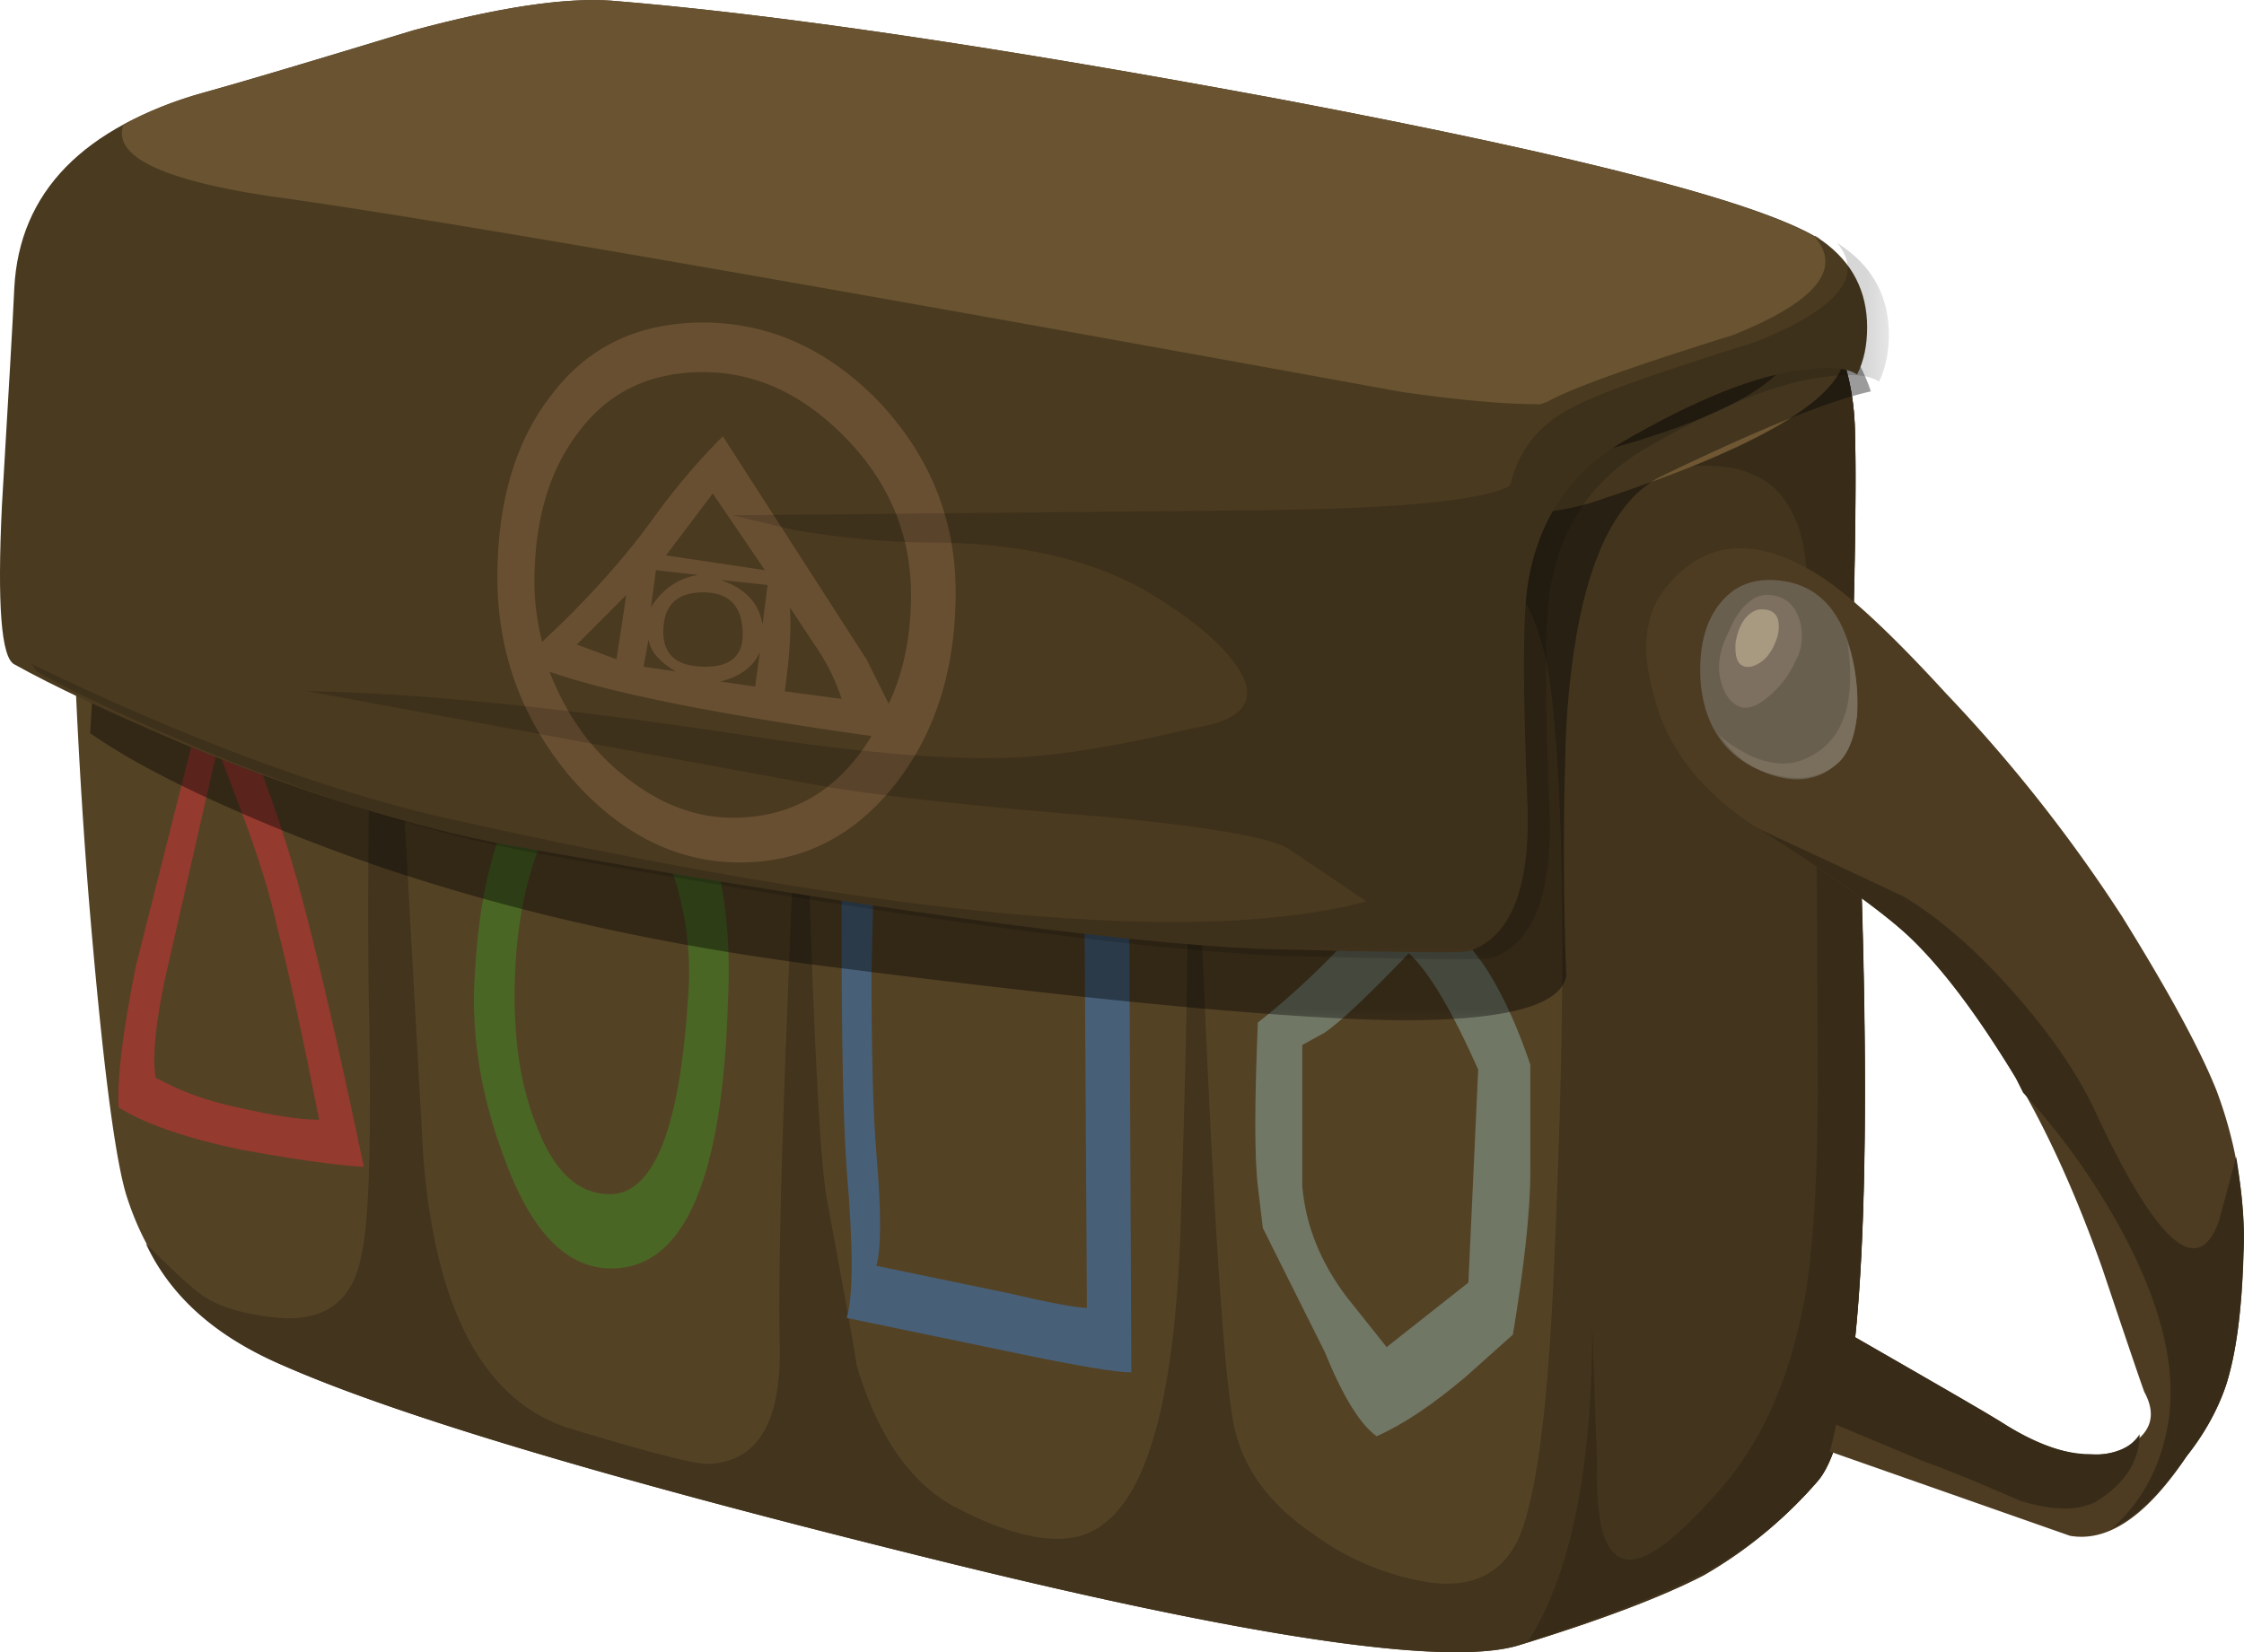 <svg xmlns="http://www.w3.org/2000/svg" viewBox="0 0 45.838 33.759"><defs><clipPath id="h"><path d="M1 10.007h30v14H1v-14z"/></clipPath><clipPath id="a"><path d="M20 3.007h6v10h-6v-10z"/></clipPath><clipPath id="e"><path d="M20 3.007h6v10h-6v-10z"/></clipPath><clipPath id="f"><path d="M20 4h6v10h-6V4z"/></clipPath><clipPath id="b"><path d="M1 10.007h30v14H1v-14z"/></clipPath><clipPath id="k"><path d="M0 11.007h31v13H0v-13z"/></clipPath><clipPath id="c"><path d="M0 11.007h31v13H0v-13z"/></clipPath><clipPath id="i"><path d="M1 11h30v14H1V11z"/></clipPath><clipPath id="l"><path d="M0 12h31v13H0V12z"/></clipPath><mask id="d"><g clip-path="url(#a)"><path d="M20 3.007h6v10h-6v-10z" fill-opacity=".391"/></g></mask><mask id="j"><g clip-path="url(#c)"><path d="M0 11.007h31v13H0v-13z" fill-opacity=".16"/></g></mask><mask id="g"><g clip-path="url(#b)"><path d="M1 10.007h30v14H1v-14z" fill-opacity=".391"/></g></mask></defs><path d="M36.265 5.63c1.015.605 1.552 1.615 1.621 3.032.034.878.014 2.53-.053 4.96.507 9.98.272 15.528-.71 16.646a8.93 8.93 0 01-2.323 1.92c-.845.438-2.095.912-3.745 1.42-1.45.469-5.615-.151-12.495-1.875-6.241-1.553-10.509-2.831-12.799-3.843-1.621-.707-2.685-1.875-3.187-3.491-.24-.81-.494-2.836-.763-6.074-.268-3.37-.405-6.943-.405-10.722 0-1.588.205-2.613.61-3.086.269-.338 1.08-.728 2.428-1.168 1.45-.469 3.442-.84 5.971-1.107 2.964-.343 5.561-.372 7.788-.103C28.458 3.418 34.477 4.585 36.264 5.63z" fill-rule="evenodd" fill="#544225"/><path d="M36.265 5.63c1.015.605 1.552 1.615 1.621 3.032.034.878.014 2.53-.053 4.96.507 9.98.272 15.528-.71 16.646a8.93 8.93 0 01-2.323 1.92c-.845.438-2.095.912-3.745 1.42-1.45.469-5.615-.151-12.495-1.875-6.241-1.553-10.509-2.831-12.799-3.843-1.352-.576-2.28-1.401-2.782-2.48.571.572.961.928 1.161 1.064.338.235.86.386 1.568.455.947.068 1.5-.357 1.67-1.265.166-.674.22-2.515.15-5.518-.033-3.642.05-7.67.256-12.09l.859 15.533c.234 3.1 1.196 4.956 2.88 5.561 1.656.508 2.632.762 2.934.762 1.017-.034 1.505-.844 1.47-2.427-.033-1.386.036-4.047.2-7.993.172-4.22.254-6.514.254-6.884v-1.236c.04 1.733.074 3.51.104 5.337.136 4.483.268 7.08.405 7.788.405 2.192.605 3.32.605 3.388.44 1.485 1.133 2.467 2.075 2.94 1.383.708 2.379.805 2.984.303.947-.708 1.47-2.784 1.567-6.226.157-4.638.2-8.677.127-12.114.102 2.315.21 4.667.332 7.056.235 5.531.454 8.671.655 9.409.205.81.728 1.504 1.566 2.075a5.449 5.449 0 002.433 1.011c.844.103 1.43-.186 1.767-.86.342-.742.577-2.359.708-4.854.274-5.668.274-9.765 0-12.295-.131-1.25-.454-2.088-.956-2.528-.645-.572-2.062-1.128-4.254-1.67-2.021-.474-2.764-1.217-2.226-2.227.37-.64 1.132-1.28 2.275-1.923.337-.167 1.807-.792 4.405-1.87 2.836.57 4.603 1.078 5.312 1.518z" fill-rule="evenodd" fill="#42341d"/><path d="M37.886 8.662c.034.878.019 2.53-.048 4.96.507 9.98.267 15.528-.71 16.646a8.284 8.284 0 01-2.328 1.871c-.776.405-1.972.874-3.594 1.415.879-1.381 1.319-3.54 1.319-6.474l.098 2.832c-.03 1.147.136 1.787.507 1.923.371.166 1.03-.287 1.973-1.366.878-.978 1.47-2.31 1.772-3.995.166-1.015.254-2.398.254-4.15 0-6.543-.103-10.288-.303-11.23-.171-.743-.522-1.216-1.065-1.416-.371-.172-.961-.205-1.772-.103l-.303-.2 2.379-3.849.205.104c1.01.605 1.547 1.615 1.616 3.031z" fill-rule="evenodd" fill="#382c19"/><path d="M32.779 10.18c-1.25.474-3.463.508-6.632.103a1062.74 1062.74 0 00-7.133-1.215C16.62 8.73 11.61 7.734 3.989 6.084c-1.381-.338-2.124-.727-2.226-1.163.17-.37.488-.678.962-.912.2-.103.776-.323 1.719-.66 1.45-.469 3.442-.84 5.971-1.107 2.969-.343 5.566-.372 7.788-.103C28.458 3.418 34.478 4.585 36.265 5.63c.741.434 1.215.995 1.42 1.669-.136.875-1.772 1.836-4.906 2.881z" fill-rule="evenodd" fill="#6e5732"/><path d="M3.384 4.214c2.9-1.016 5.376-1.606 7.436-1.772 2.427-.172 5.04-.118 7.843.15 2.02.172 6.24.826 12.646 1.973 4.014.777 5.786 1.655 5.312 2.632-.268.606-1.231 1.182-2.886 1.718-1.85.607-3.691.827-5.513.66-3.778-.337-8.803-1.065-15.077-2.177C5.254 5.982 1.998 4.922 3.384 4.214z" fill-rule="evenodd" fill="#40331c"/><path d="M32.119 8.813l.303.46c-1.518.302-2.916.405-4.2.302-3.91-.44-8.7-1.132-14.365-2.075l2.124-1.772.963-2.276 1.21 4.35c.068.206.273.288.611.255.166-.034.385-.083.654-.152.102 0 .86-.571 2.275-1.718a95 95 0 002.076-1.724l1.62 3.847c.166.372.724.557 1.67.557 1.616-1.148 2.442-1.84 2.476-2.075.034-.137.22-.39.556-.757.205-.205.392-.391.558-.561l1.469 3.339z" fill-rule="evenodd" fill="#382d19"/><path d="M16.992 8.008c-2.802-.44-5.635-.948-8.5-1.519a34.364 34.364 0 005.517-1.972c1.518-.71 2.495-1.065 2.935-1.065.2.068.233.98.097 2.735l-.049 1.82z" fill-rule="evenodd" fill="#544225"/><path d="M16.939 3.452l.053.102-.507.304c-1.685.81-3.053 1.415-4.098 1.821l-2.782 1.01-1.114-.2a34.364 34.364 0 005.518-1.972c1.514-.71 2.495-1.065 2.93-1.065z" fill-rule="evenodd" fill="#6e5732"/><path d="M23.672 4.463c.234-.034.317.576.25 1.821-.036.679-.085 1.538-.152 2.582v.152l-6.929-1.01c2.764-1.622 4.536-2.584 5.313-2.887.438-.166.942-.385 1.518-.658z" fill-rule="evenodd" fill="#544225"/><path d="M23.672 4.463c.098 0 .165.053.2.151-.2.205-.673.474-1.416.81-.879.44-1.436.727-1.67.86l-2.832 1.875-1.113-.151c2.764-1.621 4.536-2.584 5.313-2.886.438-.167.942-.386 1.518-.66z" fill-rule="evenodd" fill="#6e5732"/><path d="M28.174 6.689c.469-.269.991-.59 1.567-.961.372-.201.64-.284.81-.25.167.035.235.489.202 1.362 0 .509-.035 1.402-.103 2.682-.709.102-1.519.12-2.427.053l-4.048-.507c1.181-.606 2.515-1.398 3.999-2.379z" fill-rule="evenodd" fill="#544225"/><path d="M24.175 9.068c1.181-.606 2.515-1.398 3.999-2.379.469-.269.991-.59 1.567-.961.372-.201.64-.284.81-.25l.152.152c-.103.132-.39.337-.86.605-.644.337-1.098.605-1.367.81-1.147.909-2.143 1.637-2.982 2.174l-1.319-.151z" fill-rule="evenodd" fill="#6e5732"/><path d="M4.395 13.32l.659 1.67c.502 1.314.873 2.427 1.108 3.335.337 1.25.762 3.087 1.27 5.518-.577-.035-1.42-.151-2.53-.356-1.113-.235-1.943-.523-2.48-.86-.035-.572.083-1.533.352-2.882l1.621-6.425zm.508 3.184l-.46-1.211-1.06 4.654c-.204.942-.273 1.635-.204 2.075l.405.2c.371.17.791.302 1.265.404.742.172 1.298.254 1.67.254-.338-1.718-.625-3.036-.86-3.945-.137-.645-.385-1.45-.757-2.431z" fill-rule="evenodd" fill="#943a2e"/><path d="M10.366 16.66c.503-1.318 1.211-1.91 2.124-1.772.909.131 1.567.84 1.972 2.124.338 1.01.474 2.158.407 3.442-.104 3.643-.894 5.464-2.379 5.464-.913 0-1.635-.743-2.178-2.226-.502-1.32-.707-2.618-.605-3.897.068-1.216.283-2.261.66-3.135zm1.816-.508c-.502-.034-.922.44-1.265 1.416-.267.811-.405 1.739-.405 2.784s.152 1.938.46 2.68c.337.88.81 1.333 1.415 1.367.943.069 1.5-1.284 1.67-4.047a6.308 6.308 0 00-.356-2.633c-.371-1.01-.874-1.532-1.519-1.567z" fill-rule="evenodd" fill="#4a6624"/><path d="M17.192 19.087v-2.988l1.368.459c.605.2 2.109.487 4.501.858l.049 10.625c-.303 0-1.025-.12-2.173-.356l-3.642-.756c.136-.44.136-1.451 0-3.038-.069-.976-.103-2.578-.103-4.805zm.66-1.47l-.05 2.276c0 1.689.036 2.9.098 3.647.103 1.21.103 1.987 0 2.324l2.681.556c.879.205 1.422.304 1.622.304l-.05-8.091c-1.758-.308-2.852-.523-3.29-.659l-1.012-.357z" fill-rule="evenodd" fill="#476078"/><g mask="url(#d)" transform="matrix(1.25 0 0 -1.25 0 33.759)"><g clip-path="url(#e)"><g clip-path="url(#f)" transform="translate(0 -.993)"><path d="M21.281 10.918V8.613c.055-.648.301-1.254.731-1.82l.648-.813 1.336 1.055.16 3.481c-.429.968-.808 1.605-1.133 1.902-.675-.703-1.132-1.133-1.375-1.297l-.367-.203zm3.727-.32V8.855c0-.648-.098-1.539-.285-2.671l-.77-.688c-.539-.457-1.023-.781-1.457-.973-.269.192-.551.649-.848 1.379l-1.011 2.024-.082.687c-.055.457-.055 1.348 0 2.672.379.297.769.645 1.172 1.051.378.406.824.797 1.335 1.172.622-.567 1.055-1.051 1.297-1.457.243-.403.457-.887.649-1.453z" fill-rule="evenodd" fill="#9dc9c9"/></g></g></g><path d="M43.35 18.73c.943 1.519 1.586 2.7 1.924 3.545a8.689 8.689 0 01.556 3.34c-.034 1.143-.151 2.037-.356 2.68-.167.504-.44.996-.812 1.465-.81 1.216-1.6 1.754-2.377 1.621l-4.908-1.723c.172-.605.29-1.417.358-2.427 1.821 1.045 2.865 1.65 3.134 1.822 1.016.64 1.841.825 2.481.556.571-.269.727-.659.454-1.163-.029-.067-.318-.912-.86-2.528-.537-1.519-1.128-2.818-1.768-3.897-.776-1.285-1.498-2.246-2.177-2.886-.537-.502-1.553-1.23-3.037-2.172-1.177-.743-1.905-1.655-2.173-2.735-.269-.913-.2-1.635.2-2.173.811-1.045 1.89-1.132 3.237-.254.612.405 1.455 1.197 2.535 2.378a31.054 31.054 0 013.589 4.551z" fill-rule="evenodd" fill="#4d3c22"/><path d="M45.323 24.955l.356-1.317c.131.81.185 1.47.146 1.977-.029 1.143-.146 2.037-.351 2.68-.171.504-.44.996-.811 1.465-.508.743-1.01 1.231-1.518 1.47.639-.576 1.03-1.332 1.161-2.275.138-1.05-.166-2.281-.907-3.696a14.083 14.083 0 00-2.075-2.935l-.151-.302c-.778-1.28-1.5-2.242-2.18-2.887-.535-.502-1.547-1.23-3.03-2.172l-.202-.103c1.885.874 2.935 1.368 3.135 1.465.674.405 1.368.997 2.075 1.773.773.845 1.363 1.67 1.768 2.48 1.285 2.797 2.144 3.589 2.584 2.377z" fill-rule="evenodd" fill="#382c19"/><path d="M42.69 29.712c.474.033.811-.103 1.016-.405 0 .537-.289.996-.865 1.362-.366.205-.892.205-1.566 0-.84-.366-1.5-.64-1.974-.806l-1.821-.761.255-1.87c1.821 1.045 2.865 1.65 3.139 1.82.668.44 1.28.66 1.816.66z" fill-rule="evenodd" fill="#382c19"/><path d="M36.572 11.899c.708.171 1.143.763 1.314 1.773.136.98 0 1.636-.406 1.972-.405.338-.907.371-1.518.103-.708-.303-1.113-.874-1.216-1.72-.064-.74.069-1.317.405-1.718.338-.41.811-.541 1.421-.41z" fill-rule="evenodd" fill="#695f4e"/><path d="M36.065 12.153c.37 0 .605.186.707.557.07.303.034.576-.102.81a1.96 1.96 0 01-.605.762c-.337.268-.606.235-.811-.103-.2-.371-.185-.79.054-1.264.2-.473.453-.727.757-.762z" fill-rule="evenodd" fill="#7d7060"/><path d="M35.913 12.455c.337-.034.473.138.406.509-.103.371-.289.59-.558.659-.238.033-.336-.137-.307-.508.069-.371.225-.591.459-.66z" fill-rule="evenodd" fill="#a89981"/><path d="M35.102 14.99c.103.131.323.283.66.454.37.166.708.2 1.01.102.845-.307 1.163-1.113.963-2.43.165.473.234.98.2 1.518-.064.507-.22.844-.455 1.01-.302.24-.693.307-1.161.205-.509-.103-.914-.39-1.217-.859z" fill-rule="evenodd" fill="#7a6e5d"/><g mask="url(#g)" transform="matrix(1.25 0 0 -1.25 0 33.759)"><g clip-path="url(#h)"><g clip-path="url(#i)" transform="translate(0 -.993)"><path d="M28.145 24.031c.73-.164 1.351-.621 1.863-1.379.269-.375.457-.726.566-1.05-.648-.137-1.781-.594-3.402-1.375-.914-.434-1.442-1.809-1.578-4.129a53.41 53.41 0 010-4.047c-.078-.489-.985-.731-2.711-.731-1.887.028-5.031.325-9.43.891-3.398.434-6.422 1.203-9.066 2.309-1.293.539-2.266 1.039-2.914 1.496l.164 2.711c16.511 3.804 25.347 5.574 26.508 5.304z" fill-rule="evenodd"/></g></g></g><path d="M37.226 4.922c.607.435.914 1.025.914 1.767 0 .371-.069.694-.205.963-.2-.133-.557-.167-1.06-.098-.981.098-2.246.605-3.799 1.514-1.045.644-1.67 1.606-1.87 2.885-.102.64-.102 2.177 0 4.605.034 1.65-.371 2.612-1.211 2.88-.205.035-1.621.02-4.253-.049-3.066-.136-8.193-.844-15.38-2.124-1.953-.371-4.132-1.045-6.525-2.026-1.586-.674-2.768-1.23-3.545-1.665-.267-.136-.35-1.216-.253-3.242.137-2.324.225-3.81.253-4.448.103-1.959 1.402-3.291 3.898-4C5.034 1.65 6.45 1.225 8.442.62c1.753-.473 3.1-.673 4.048-.606 3.335.269 7.905.943 13.711 2.023 6.235 1.18 9.913 2.142 11.025 2.885z" fill-rule="evenodd" fill="#4a3a20"/><path d="M37.075 4.819l.128.074c-.036-.015-.08-.03-.128-.049v-.025zm0 .025c.561.664.005 1.327-1.67 2.001-2.055.64-3.32 1.094-3.794 1.363l-.151.053c-.707 0-1.65-.082-2.833-.253-12.41-2.261-20.116-3.594-23.12-3.999-2.226-.338-3.222-.826-2.982-1.465a7.601 7.601 0 011.665-.66C5.034 1.65 6.45 1.225 8.443.62c1.752-.473 3.1-.673 4.047-.606 3.335.269 7.905.943 13.711 2.023 5.997 1.137 9.624 2.07 10.874 2.807z" fill-rule="evenodd" fill="#695330"/><path d="M12.744 15.849c.709.571 1.45.86 2.227.86 1.21 0 2.158-.557 2.832-1.67-3.14-.44-5.332-.879-6.578-1.314.338.874.84 1.583 1.519 2.124zm-.961-2.68l.81.302.2-1.313-1.01 1.011zm1.767-.254c0 .474.288.708.859.708.509 0 .762-.22.762-.659 0-.571-.268-.86-.811-.86-.541 0-.81.269-.81.811zm.254.805c-.338-.2-.523-.42-.556-.654l-.103.557.659.097zm1.621.308l.098-.708c-.133.303-.4.503-.81.605l.712.103zm1.767.253a4.123 4.123 0 00-.556-1.112l-.503-.763c.035.407 0 .983-.103 1.72l1.163.155zm-1.513-2.328l-.963-.103c.504.167.791.474.86.914l.103-.811zm-4.404-3.896c.741-.977 1.772-1.466 3.085-1.466 1.348 0 2.544.538 3.594 1.617 1.045 1.114 1.567 2.412 1.567 3.896 0 1.553-.405 2.851-1.215 3.896-.845 1.08-1.905 1.622-3.189 1.622-1.313 0-2.476-.595-3.49-1.773-.977-1.181-1.466-2.529-1.466-4.048 0-1.552.371-2.802 1.114-3.744zm2.982 3.69l-.858-.097-.103.756c.239-.37.556-.59.961-.658zm-2.426-2.934c-.606.776-.914 1.807-.914 3.086 0 .405.054.811.157 1.216.908-.845 1.665-1.685 2.276-2.53a13.5 13.5 0 011.415-1.67l2.935 4.557.454.908c.303-.64.455-1.382.455-2.227 0-1.21-.435-2.275-1.314-3.184-.879-.912-1.855-1.366-2.935-1.366-1.079 0-1.924.405-2.529 1.21zm2.729 1.27l-.956 1.265 2.021.302-1.065-1.567z" fill-rule="evenodd" fill="#694f32"/><g mask="url(#j)" transform="matrix(1.25 0 0 -1.25 0 33.759)"><g clip-path="url(#k)"><g clip-path="url(#l)" transform="translate(0 -.993)"><path d="M30.867 22.531c0-.297-.055-.551-.16-.769-.164.109-.445.136-.852.082-.781-.082-1.793-.485-3.035-1.215-.836-.512-1.336-1.281-1.496-2.305-.082-.512-.082-1.742 0-3.683.028-1.325-.297-2.09-.972-2.309-.161-.027-1.293-.012-3.399.043-2.457.105-6.558.672-12.305 1.699-1.562.297-3.304.836-5.218 1.617-1.27.539-2.215.985-2.836 1.336l-.078.121c2.507-1.214 4.746-2.05 6.714-2.507 7.34-1.645 12.375-2.106 15.098-1.375l-1.254.847c-.269.188-1.254.364-2.957.528-2.293.187-3.883.363-4.773.527l-8.336 1.535c1.832-.027 4.328-.281 7.484-.769 2.024-.297 3.535-.391 4.535-.282.621.055 1.442.203 2.469.446.863.132 1.094.484.688 1.05-.27.379-.77.786-1.496 1.215-.918.512-2.094.77-3.524.77-.648 0-1.375.066-2.184.203l-1.011.242 8.578.082c2.32.024 3.699.16 4.129.402.136.567.457.985.972 1.254.375.219 1.387.582 3.036 1.094 1.347.539 1.793 1.078 1.336 1.621l.121-.082c.484-.351.726-.824.726-1.418z" fill-rule="evenodd"/></g></g></g></svg>